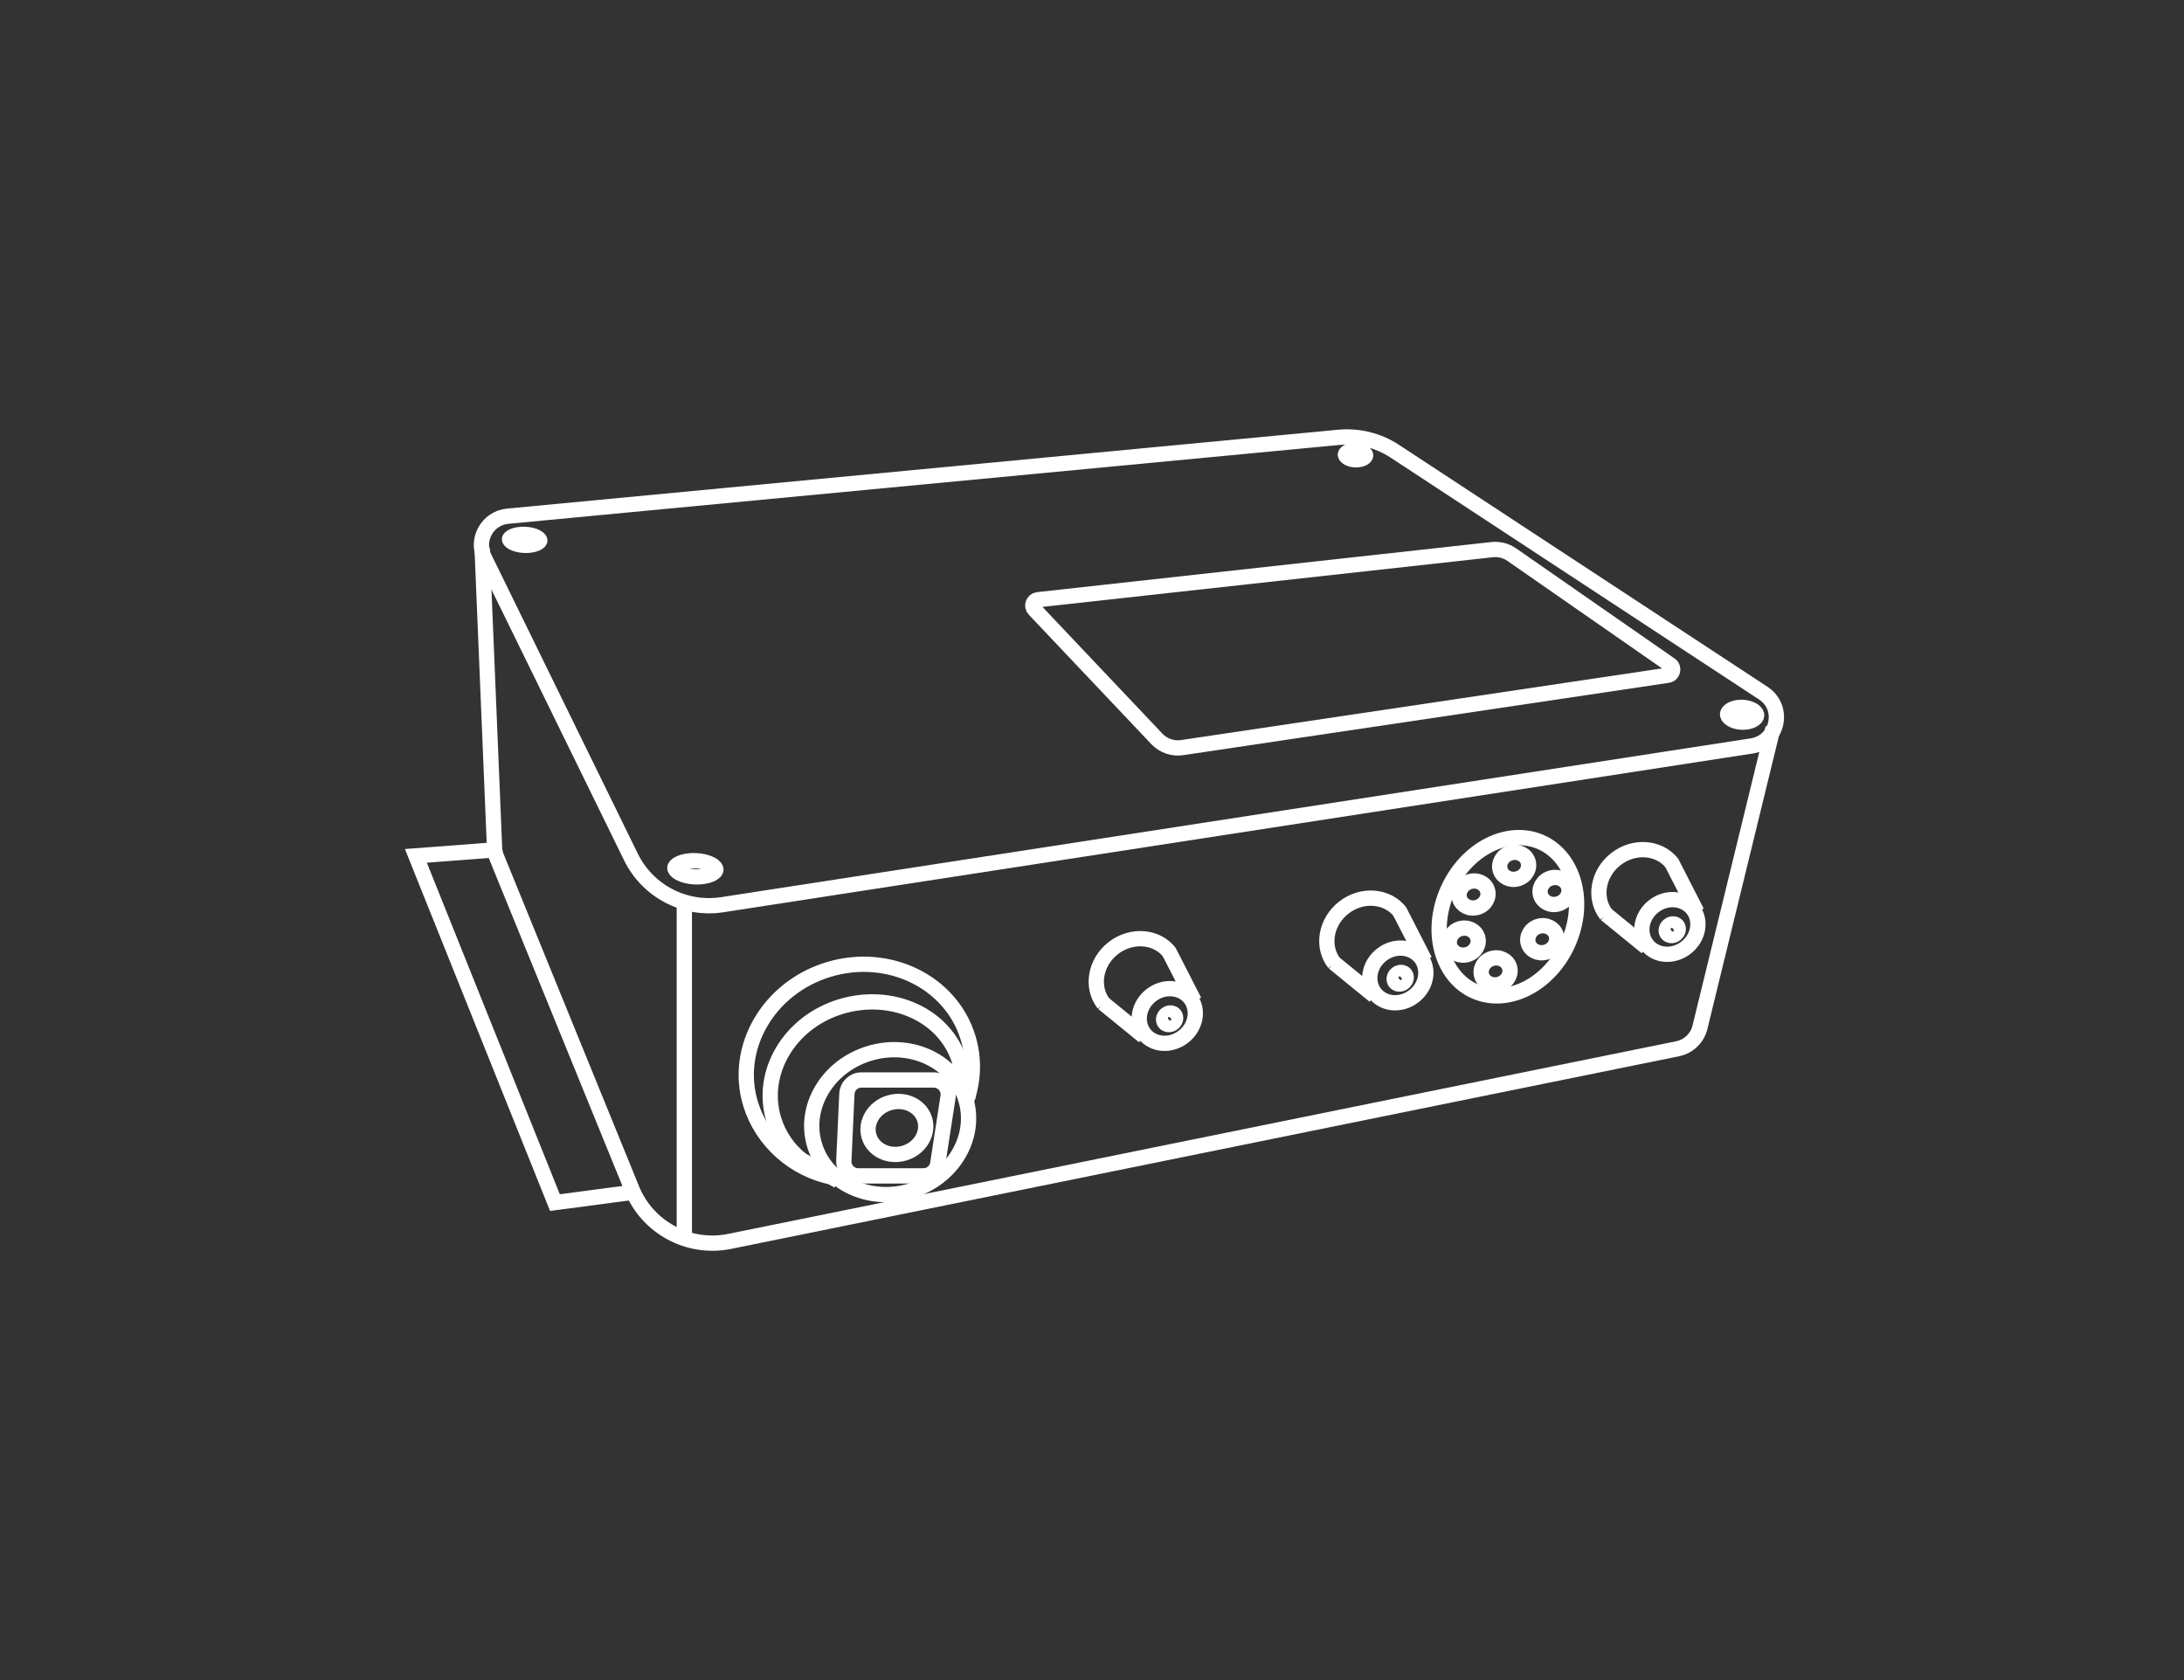 <?xml version="1.0" encoding="UTF-8"?> <svg xmlns="http://www.w3.org/2000/svg" width="143" height="110" viewBox="0 0 143 110" fill="none"><rect x="0" y="0" width="143" height="110" fill="#333333" stroke="none"/><path d="M61.14 70.711H56.399C55.892 70.711 55.475 71.109 55.452 71.615L55.251 75.999C55.226 76.538 55.657 76.989 56.198 76.989H60.463C60.931 76.989 61.328 76.648 61.4 76.186L62.077 71.802C62.166 71.229 61.721 70.711 61.14 70.711Z" stroke="white"></path><path d="M32.332 55.649L27.23 56.036L36.335 78.738L41.476 78.056" stroke="white"></path><path d="M41.314 56.115L31.716 36.515C31.134 35.327 31.921 33.923 33.24 33.798L87.66 28.634C88.949 28.512 90.241 28.832 91.323 29.542L115.454 45.384C116.906 46.336 116.418 48.574 114.703 48.838L47.292 59.234C44.831 59.614 42.409 58.35 41.314 56.115Z" stroke="white"></path><path d="M31.566 35.878L32.38 55.491C32.389 55.709 32.436 55.924 32.519 56.126L41.376 77.853C42.407 80.384 45.097 81.823 47.778 81.278L109.842 68.666C110.563 68.52 111.133 67.972 111.307 67.259L116.092 47.657" stroke="white"></path><path d="M44.807 59.023V80.929" stroke="white"></path><path d="M63.233 71.968C63.983 74.435 62.404 77.133 59.652 77.968C56.9 78.803 54.085 77.438 53.335 74.972C52.584 72.505 54.164 69.807 56.916 68.972C59.667 68.137 62.483 69.502 63.233 71.968Z" stroke="white"></path><path d="M100.914 55.146C103.05 56.101 103.89 59.046 102.666 61.78C101.441 64.514 98.683 65.852 96.547 64.898C94.41 63.944 93.571 60.998 94.795 58.264C96.019 55.53 98.777 54.192 100.914 55.146Z" stroke="white"></path><path d="M54.884 77.323L52.363 75.877" stroke="white"></path><path d="M63.406 72.03L62.818 69.458" stroke="white"></path><path d="M60.547 73.298C60.818 74.188 60.25 75.184 59.225 75.495C58.201 75.806 57.174 75.294 56.903 74.404C56.632 73.513 57.2 72.518 58.225 72.207C59.25 71.896 60.276 72.407 60.547 73.298Z" stroke="white"></path><path d="M100.054 56.413C100.191 56.865 99.914 57.374 99.397 57.531C98.88 57.688 98.366 57.419 98.228 56.967C98.091 56.515 98.368 56.006 98.886 55.849C99.403 55.692 99.916 55.961 100.054 56.413Z" stroke="white"></path><path d="M102.698 58.058C102.836 58.51 102.559 59.02 102.041 59.177C101.524 59.334 101.01 59.064 100.873 58.612C100.735 58.16 101.012 57.651 101.529 57.494C102.046 57.337 102.561 57.607 102.698 58.058Z" stroke="white"></path><path d="M101.892 61.218C102.029 61.67 101.752 62.179 101.235 62.336C100.718 62.493 100.204 62.224 100.066 61.772C99.929 61.32 100.206 60.81 100.723 60.653C101.24 60.496 101.754 60.766 101.892 61.218Z" stroke="white"></path><path d="M98.839 63.324C98.977 63.776 98.699 64.285 98.183 64.442C97.665 64.599 97.151 64.33 97.014 63.878C96.876 63.426 97.153 62.917 97.67 62.76C98.188 62.603 98.701 62.872 98.839 63.324Z" stroke="white"></path><path d="M96.753 61.374C96.89 61.826 96.613 62.335 96.096 62.492C95.579 62.649 95.065 62.38 94.927 61.928C94.791 61.476 95.067 60.967 95.585 60.81C96.102 60.653 96.616 60.922 96.753 61.374Z" stroke="white"></path><path d="M97.395 58.289C97.533 58.741 97.256 59.25 96.739 59.407C96.221 59.564 95.708 59.295 95.57 58.843C95.433 58.391 95.71 57.882 96.227 57.725C96.745 57.568 97.258 57.837 97.395 58.289Z" stroke="white"></path><path d="M115.02 46.838C115.016 46.925 114.952 47.039 114.77 47.138C114.593 47.235 114.337 47.295 114.047 47.283C113.756 47.271 113.506 47.19 113.338 47.078C113.165 46.965 113.11 46.846 113.113 46.759C113.118 46.672 113.182 46.558 113.364 46.459C113.541 46.362 113.796 46.301 114.087 46.313C114.378 46.325 114.628 46.407 114.796 46.518C114.969 46.632 115.024 46.751 115.02 46.838Z" stroke="white"></path><path d="M46.877 56.937C46.874 57.01 46.799 57.138 46.53 57.254C46.277 57.362 45.916 57.427 45.508 57.41C45.101 57.393 44.746 57.298 44.503 57.17C44.245 57.032 44.181 56.898 44.184 56.825C44.187 56.752 44.262 56.624 44.531 56.508C44.784 56.4 45.145 56.335 45.552 56.352C45.96 56.369 46.315 56.464 46.557 56.592C46.816 56.73 46.88 56.864 46.877 56.937Z" stroke="white"></path><path d="M35.346 35.388C35.345 35.414 35.311 35.502 35.107 35.59C34.92 35.67 34.648 35.719 34.338 35.706C34.028 35.694 33.761 35.622 33.581 35.526C33.385 35.422 33.358 35.332 33.359 35.306C33.361 35.279 33.394 35.192 33.598 35.104C33.786 35.024 34.058 34.975 34.367 34.987C34.677 35 34.944 35.072 35.125 35.167C35.321 35.272 35.347 35.362 35.346 35.388Z" stroke="white"></path><path d="M89.417 29.821C89.415 29.86 89.385 29.932 89.257 30.002C89.134 30.069 88.951 30.113 88.74 30.105C88.529 30.096 88.351 30.037 88.234 29.959C88.113 29.879 88.088 29.805 88.09 29.766C88.091 29.727 88.122 29.655 88.25 29.585C88.373 29.518 88.555 29.474 88.766 29.483C88.977 29.491 89.156 29.551 89.273 29.628C89.394 29.708 89.419 29.782 89.417 29.821Z" stroke="white"></path><path d="M77.928 65.348C78.502 66.081 78.332 67.214 77.488 67.874C76.644 68.532 75.502 68.425 74.928 67.692C74.354 66.959 74.524 65.825 75.368 65.166C76.212 64.507 77.354 64.615 77.928 65.348Z" stroke="white"></path><path d="M76.91 66.447C77.021 66.589 77.001 66.833 76.805 66.986C76.609 67.139 76.366 67.1 76.255 66.958C76.144 66.816 76.164 66.572 76.36 66.418C76.556 66.265 76.799 66.304 76.91 66.447Z" stroke="white"></path><path d="M76.582 62.363C75.732 61.277 74.078 61.151 72.888 62.08C71.698 63.01 71.423 64.644 72.273 65.729" stroke="white"></path><path d="M78.198 65.544L76.529 62.285" stroke="white"></path><path d="M74.895 67.854L72.231 65.684" stroke="white"></path><path d="M93.024 62.694C93.598 63.427 93.427 64.56 92.584 65.219C91.74 65.878 90.597 65.77 90.024 65.037C89.45 64.304 89.62 63.171 90.463 62.512C91.307 61.853 92.449 61.961 93.024 62.694Z" stroke="white"></path><path d="M92.006 63.792C92.117 63.934 92.097 64.178 91.9 64.332C91.704 64.485 91.462 64.446 91.35 64.304C91.24 64.162 91.26 63.917 91.456 63.764C91.652 63.611 91.894 63.65 92.006 63.792Z" stroke="white"></path><path d="M91.678 59.709C90.827 58.623 89.173 58.496 87.984 59.426C86.794 60.355 86.519 61.989 87.369 63.075" stroke="white"></path><path d="M93.294 62.889L91.625 59.631" stroke="white"></path><path d="M89.99 65.199L87.326 63.029" stroke="white"></path><path d="M110.838 59.519C111.412 60.252 111.242 61.385 110.398 62.044C109.555 62.703 108.412 62.596 107.839 61.862C107.264 61.129 107.434 59.996 108.278 59.337C109.122 58.678 110.264 58.786 110.838 59.519Z" stroke="white"></path><path d="M109.82 60.617C109.932 60.76 109.911 61.004 109.715 61.157C109.519 61.31 109.276 61.271 109.165 61.129C109.053 60.987 109.075 60.743 109.27 60.589C109.466 60.436 109.709 60.475 109.82 60.617Z" stroke="white"></path><path d="M109.492 56.534C108.642 55.448 106.988 55.321 105.798 56.251C104.608 57.181 104.333 58.814 105.183 59.9" stroke="white"></path><path d="M111.107 59.714L109.439 56.455" stroke="white"></path><path d="M107.805 62.023L105.141 59.853" stroke="white"></path><path d="M62.841 69.519C61.91 66.458 58.403 64.888 55.048 65.906C51.694 66.924 49.73 70.23 50.661 73.291C50.986 74.36 51.621 75.257 52.454 75.93" stroke="white"></path><path d="M63.298 72.021C63.743 70.73 63.803 69.32 63.386 67.948C62.272 64.286 58.18 62.285 54.247 63.478C50.315 64.671 48.029 68.608 49.143 72.269C49.894 74.737 52.015 76.587 54.509 77.077" stroke="white"></path><path d="M75.746 48.377L67.725 39.903C67.51 39.675 67.648 39.3 67.959 39.266L97.696 35.987C98.152 35.937 98.611 36.053 98.987 36.315L109.362 43.527C109.644 43.722 109.542 44.161 109.201 44.212L77.403 48.949C76.79 49.04 76.171 48.826 75.746 48.377Z" stroke="white"></path></svg> 